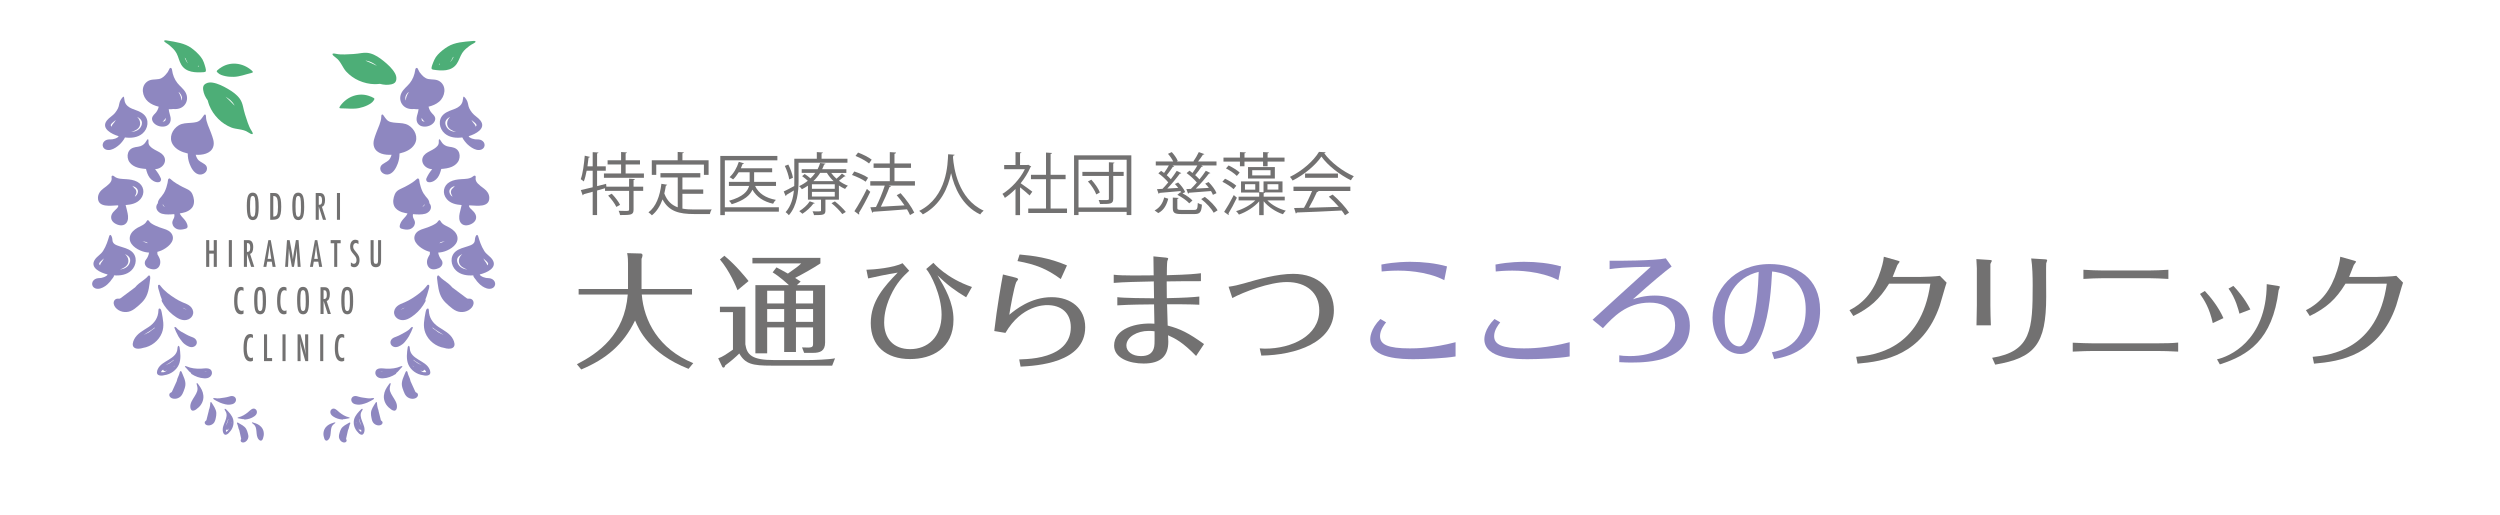 <?xml version="1.0" encoding="UTF-8"?>
<svg id="_レイヤー_1" data-name="レイヤー_1" xmlns="http://www.w3.org/2000/svg" version="1.1" viewBox="0 0 391.146 80.524">
  <!-- Generator: Adobe Illustrator 29.6.1, SVG Export Plug-In . SVG Version: 2.1.1 Build 9)  -->
  <defs>
    <style>
      .st0 {
        fill: none;
      }

      .st1 {
        fill: #727171;
      }

      .st2 {
        fill: #8e87c0;
      }

      .st3 {
        fill: #4dae77;
      }
    </style>
  </defs>
  <rect class="st0" x="-103.31" y="-176.321" width="595.276" height="841.89"/>
  <rect class="st0" x="-103.31" y="-176.321" width="595.276" height="841.89"/>
  <g>
    <g>
      <path class="st1" d="M99.338,28.016c-.011.074-.074.127-.212.149v1.039h1.506v.658h-1.506v2.927c0,.424-.095.626-.403.743-.308.106-.827.117-1.708.117-.032-.191-.127-.477-.223-.668.382.011.732.021.997.021.541,0,.636,0,.636-.212v-2.927h-3.765v-.414l-1.241.361v3.839h-.689v-3.648l-1.421.392c-.011.085-.064.149-.138.17l-.297-.827c.499-.106,1.145-.265,1.856-.435v-2.588h-.944c-.117.636-.265,1.23-.446,1.676-.117-.106-.339-.276-.477-.361.318-.848.509-2.301.626-3.669l.816.191c-.032.064-.095.117-.222.117-.043.446-.106.902-.17,1.358h.817v-2.217l.901.053c-.011.074-.074.127-.212.149v2.015h1.358v.689h-1.358v2.408c.467-.117.944-.233,1.41-.361l.042.445h3.553v-1.241l.912.053ZM97.885,27.136h2.863v.679h-6.257v-.679h2.683v-1.4h-2.111v-.658h2.111v-1.294l.912.064c-.011.074-.064.127-.201.148v1.082h2.248v.658h-2.248v1.4ZM96.432,32.375c-.222-.498-.774-1.241-1.283-1.771l.562-.297c.509.52,1.071,1.241,1.305,1.739l-.583.329Z"/>
      <path class="st1" d="M106.77,30.328v2.312c.562.106,1.177.138,1.845.138.371,0,2.238,0,2.726-.011-.117.18-.244.509-.276.721h-2.482c-2.28,0-3.935-.392-4.921-2.291-.382,1.039-.923,1.909-1.665,2.492-.117-.138-.371-.35-.541-.467,1.166-.859,1.782-2.482,2.026-4.465l.912.148c-.021.074-.085.127-.212.127-.064.424-.148.838-.244,1.241.446,1.188,1.167,1.824,2.1,2.164v-4.666h-2.704v-.679h6.236v.679h-2.8v1.877h3.256v.679h-3.256ZM102.677,25.757v1.601h-.7v-2.28h4.051v-1.305l.965.064c-.011.074-.074.127-.222.149v1.092h4.094v2.28h-.732v-1.601h-7.456Z"/>
      <path class="st1" d="M121.86,32.428v.689h-8.453v.541h-.711v-9.259h8.93v.689h-8.219v7.339h8.453ZM121.414,28.451v.636h-3.277c.541,1.167,1.665,1.899,3.256,2.185-.159.138-.35.414-.435.605-1.506-.339-2.588-1.061-3.235-2.195-.371.848-1.252,1.665-3.235,2.27-.085-.159-.276-.414-.424-.541,2.206-.615,2.917-1.485,3.139-2.323h-3.16v-.636h3.245v-1.495h-1.718c-.265.435-.562.817-.869,1.113-.138-.117-.382-.254-.552-.35.605-.541,1.146-1.453,1.442-2.397l.817.233c-.021.064-.085.095-.212.095-.085.223-.18.456-.286.679h4.9v.626h-2.821v1.495h3.426Z"/>
      <path class="st1" d="M132.59,25.46h-7.646v2.832c0,1.644-.202,3.892-1.517,5.377-.106-.138-.371-.382-.509-.477.859-.965,1.177-2.206,1.294-3.394-.446.276-.859.52-1.177.7.011.074-.032.149-.106.18l-.308-.721c.435-.202,1.018-.509,1.644-.848.011-.286.011-.552.011-.817v-3.458h3.521v-1.039l.955.064c-.011.074-.074.127-.212.149v.827h4.051v.626ZM123.342,25.746c.339.668.647,1.527.721,2.068-.435.201-.509.223-.583.254-.074-.551-.361-1.432-.689-2.11l.552-.212ZM130.045,27.051c.233.318.509.636.827.912.297-.244.658-.583.859-.806l.562.403c-.032.043-.106.064-.201.053-.212.18-.541.456-.827.668.435.329.912.594,1.389.774-.148.117-.339.35-.435.509-.329-.138-.647-.329-.965-.541v2.217h-2.11v1.697c0,.689-.329.721-1.782.721-.032-.191-.149-.424-.233-.594.233.011.445.011.636.011.689,0,.689-.011.689-.159v-1.676h-2.047v-2.195c-.286.201-.605.393-.944.562-.095-.159-.297-.371-.445-.477.519-.244.976-.53,1.368-.848-.255-.244-.594-.52-.891-.721l.403-.339c.297.191.647.456.912.689.286-.276.53-.562.742-.859h-2.121v-.583h2.492c.17-.329.297-.647.393-.965l.838.096c-.021.085-.074.138-.212.138-.085.244-.18.488-.308.732h3.786v.583h-2.376ZM127.478,31.77c-.032.064-.095.096-.212.085-.425.583-1.103,1.198-1.718,1.591-.117-.117-.35-.308-.499-.414.594-.35,1.262-.933,1.644-1.538l.785.276ZM130.606,29.543v-.711h-3.574v.711h3.574ZM130.606,30.752v-.732h-3.574v.732h3.574ZM128.316,27.051c-.276.446-.626.88-1.061,1.294h3.171c-.414-.392-.774-.838-1.05-1.294h-1.061ZM131.784,33.499c-.339-.477-1.061-1.209-1.686-1.708l.53-.286c.615.488,1.347,1.188,1.708,1.654l-.552.339Z"/>
      <path class="st1" d="M133.658,26.828c.742.233,1.686.647,2.164.986l-.382.615c-.467-.35-1.4-.795-2.142-1.05l.361-.551ZM133.679,33.043c.552-.838,1.358-2.259,1.952-3.479.424.361.477.403.53.446-.541,1.145-1.252,2.471-1.771,3.288.032.053.053.106.053.149,0,.053-.021.096-.053.127l-.711-.53ZM134.252,23.869c.742.276,1.665.732,2.132,1.113l-.414.594c-.456-.382-1.368-.88-2.121-1.177l.403-.53ZM143.15,28.345v.689h-4.126l.382.127c-.032.064-.117.106-.244.117-.329.901-.869,2.121-1.347,3.065,1.114-.064,2.418-.127,3.701-.212-.371-.551-.806-1.113-1.219-1.591l.605-.318c.838.923,1.75,2.195,2.142,3.044l-.668.382c-.106-.265-.276-.573-.467-.901-1.951.159-3.998.297-5.281.382-.021.085-.085.138-.159.149l-.297-.848.88-.042c.488-.944,1.039-2.312,1.379-3.351h-2.269v-.689h3.054v-2.089h-2.535v-.679h2.535v-1.782l.975.064c-.011.106-.106.18-.244.201v1.517h2.588v.679h-2.588v2.089h3.203Z"/>
      <path class="st1" d="M149.352,24.208c0,.085-.085.138-.223.159l-.021.307c.117,1.495.753,6.448,4.794,8.283-.202.149-.425.403-.541.594-2.863-1.358-4.051-4.242-4.55-6.438h-.011c-.446,2.153-1.538,4.91-4.412,6.427-.127-.17-.35-.393-.573-.541,4.423-2.217,4.454-7.434,4.528-8.866l1.008.074Z"/>
      <path class="st1" d="M161.344,26.064c-.011.042-.074.085-.127.106-.372.88-.912,1.729-1.527,2.503.509.339,1.549,1.103,1.824,1.315l-.424.594c-.297-.297-.976-.859-1.495-1.273v4.348h-.711v-4.083c-.541.541-1.103,1.018-1.665,1.389-.074-.18-.265-.498-.382-.626,1.336-.827,2.747-2.302,3.51-3.861h-3.235v-.658h1.771v-2.026l.922.053c-.011.074-.074.127-.212.148v1.824h1.145l.127-.042.477.286ZM164.377,32.629h2.566v.7h-6.066v-.7h2.779v-4.592h-2.354v-.689h2.354v-3.479l.944.064c-.011.074-.075.127-.223.149v3.267h2.344v.689h-2.344v4.592Z"/>
      <path class="st1" d="M168.044,24.304h8.962v9.344h-.732v-.498h-7.53v.498h-.7v-9.344ZM168.744,32.46h7.53v-7.466h-7.53v7.466ZM175.807,26.892v.636h-1.633v3.564c0,.827-.414.827-2.068.827-.032-.18-.127-.445-.212-.626.318.011.626.011.869.011.658,0,.732,0,.732-.212v-3.564h-4.147v-.636h4.147v-1.506l.88.053c-.011.064-.064.117-.201.138v1.315h1.633ZM171.522,30.423c-.202-.583-.753-1.432-1.305-2.036l.53-.276c.552.594,1.124,1.421,1.336,1.994l-.562.318Z"/>
      <path class="st1" d="M182.782,31.091c-.244.933-.658,1.782-1.559,2.248l-.573-.414c.827-.424,1.294-1.177,1.496-2.036l.636.201ZM181.881,29.543c.286-.286.594-.636.901-1.008-.371-.467-.986-1.029-1.548-1.421l.435-.382c.149.106.308.212.456.329.265-.35.541-.806.753-1.177h-2.047v-.626h2.726c-.18-.382-.499-.838-.817-1.188l.594-.276c.382.414.785.976.933,1.379-.032.021-.064.032-.149.085h2.683l-.085-.032c.297-.393.658-1.018.848-1.432l.88.318c-.042.064-.117.085-.233.085-.191.307-.488.721-.764,1.061h2.885v.626h-2.407l.275.127c-.032.064-.117.096-.222.085-.244.371-.636.912-.986,1.305.255.223.488.456.668.668.382-.467.732-.944.997-1.347l.721.35c-.032.053-.117.085-.223.074-.53.711-1.347,1.655-2.068,2.365.636-.032,1.336-.074,2.047-.117-.18-.244-.371-.467-.573-.668l.53-.244c.52.509,1.05,1.22,1.241,1.739l-.562.265c-.064-.18-.17-.382-.297-.594-1.294.106-2.599.212-3.447.265-.021.085-.074.127-.138.149l-.276-.721.711-.032c.286-.286.615-.626.933-.997-.382-.467-1.029-1.061-1.602-1.474l.445-.382c.159.106.318.233.477.361.275-.361.562-.806.764-1.177h-3.892l.276.127c-.042.074-.127.096-.222.085-.244.382-.626.912-.955,1.315.233.212.456.424.636.626.35-.456.679-.912.922-1.304l.721.35c-.042.053-.117.085-.233.085-.499.689-1.273,1.623-1.962,2.333.541-.032,1.124-.064,1.718-.106-.159-.212-.35-.424-.53-.604l.509-.244c.456.435.923,1.05,1.103,1.506l-.414.201c.605.318,1.23.753,1.549,1.114l-.499.446c-.371-.424-1.166-.986-1.866-1.326l.477-.403.148.064-.138-.255c-1.23.117-2.471.223-3.277.286-.011.074-.064.117-.138.138l-.255-.721.859-.053ZM184.203,32.534c0,.265.085.308.658.308h1.972c.456,0,.53-.127.573-1.092.159.117.456.223.647.265-.085,1.198-.318,1.474-1.156,1.474h-2.079c-1.061,0-1.326-.191-1.326-.954v-1.623l.912.053c-.011.074-.064.127-.201.149v1.421ZM189.888,33.287c-.339-.647-1.156-1.538-1.951-2.142l.572-.339c.796.583,1.633,1.442,1.994,2.1l-.615.382Z"/>
      <path class="st1" d="M191.667,27.963c.615.286,1.379.742,1.761,1.092l-.425.541c-.371-.361-1.124-.848-1.75-1.156l.414-.477ZM194,26.011v-.732h-2.577v-.626h2.577v-.859l.923.053c-.011.074-.074.127-.212.148v.658h2.906v-.859l.912.053c-.011.085-.064.127-.202.148v.658h2.651v.626h-2.651v.732h-.711v-.732h-2.906v.732h-.711ZM191.529,33.149c.424-.636,1.039-1.708,1.506-2.63l.488.414c-.403.859-.933,1.835-1.315,2.461.032.053.042.095.042.138,0,.042-.011.085-.032.117l-.689-.498ZM192.229,25.884c.615.297,1.368.764,1.729,1.113l-.445.53c-.35-.371-1.092-.87-1.697-1.177l.414-.467ZM201.01,31.357h-2.715c.679.711,1.803,1.326,2.874,1.601-.148.138-.339.393-.445.562-1.124-.371-2.302-1.156-3.012-2.036v2.174h-.7v-2.163c-.764.901-2.036,1.686-3.171,2.079-.106-.17-.297-.414-.446-.541,1.082-.308,2.27-.955,3.001-1.676h-2.609v-.583h3.224v-.657h-2.842v-1.739h2.863v1.665l.658.042v-1.708h2.969v1.729h-2.746c-.021.064-.075.117-.202.138v.53h3.298v.583ZM196.397,29.67v-.848h-1.612v.848h1.612ZM195.262,27.931v-1.792h4.2v1.792h-4.2ZM195.92,26.626v.817h2.863v-.817h-2.863ZM198.306,28.822v.838h1.708v-.838h-1.708Z"/>
      <path class="st1" d="M207.414,23.826c-.031.085-.116.138-.223.159,1.04,1.442,2.959,2.864,4.624,3.585-.17.17-.339.424-.456.636-1.686-.827-3.595-2.28-4.613-3.712-.88,1.315-2.651,2.821-4.507,3.754-.085-.148-.265-.424-.414-.573,1.866-.901,3.701-2.492,4.539-3.913l1.05.064ZM202.376,29.882v-.679h8.898v.679h-5.101l.127.042c-.031.074-.117.106-.254.117-.319.721-.796,1.676-1.252,2.461,1.41-.032,3.054-.085,4.667-.138-.477-.551-1.029-1.124-1.559-1.591l.604-.329c.997.859,2.068,2.026,2.567,2.832l-.636.403c-.138-.223-.308-.477-.519-.742-2.577.138-5.313.255-7.01.308-.021.095-.085.138-.17.149l-.265-.848c.446,0,.965-.011,1.548-.032.435-.764.934-1.803,1.263-2.63h-2.906ZM204.189,27.146h5.144v.668h-5.144v-.668Z"/>
    </g>
    <g>
      <path class="st1" d="M98.122,39.604l2.135.058c.155,0,.272.116.272.272,0,.175-.077.388-.155.563v4.716h7.899v.873h-7.86c.33,4.134,2.639,8.52,8.054,10.732l-.738.893c-6.171-2.445-7.763-6.133-8.365-7.569-1.863,3.823-4.541,6.036-8.423,7.666l-.679-.815c3.377-1.747,7.453-4.619,7.957-10.907h-7.685v-.873h7.724v-4.037c0-.272,0-.99-.136-1.572Z"/>
      <path class="st1" d="M116.616,47.988v5.881c.252,1.669,1.048,2.465,4.483,2.465h5.279c1.009,0,3.299-.078,4.27-.272l-.446,1.145h-9.529c-2.911,0-4.056-.233-5.007-1.902-.582.582-1.3,1.203-2.193,1.863-.039.136-.097.349-.291.349-.078,0-.136-.058-.175-.117l-.64-1.339c.66-.214,1.242-.621,2.31-1.359v-5.861h-2.038v-.854h3.978ZM115.393,45.407c-.233-.582-1.203-2.969-2.756-4.813l.698-.582c1.863,1.533,3.396,3.474,3.784,3.959l-1.727,1.436ZM124.534,55.072h-1.844v-3.843h-2.659v4.056h-1.844v-10.674h5.24c-.194-.175-1.339-1.261-2.542-1.999l.601-.776c.446.233.971.505,1.786.97,1.165-.815,1.689-1.184,2.076-1.591h-7.627v-.873h10.636v.873c-1.281.835-2.601,1.572-3.959,2.271.621.388.679.446.873.563l-.602.563h4.425v8.966c0,1.359-.796,1.63-1.883,1.63h-1.397l-.33-.854c1.727.097,1.727-.019,1.727-.699v-2.426h-2.678v3.843ZM122.69,45.485h-2.659v1.999h2.659v-1.999ZM122.69,48.357h-2.659v1.999h2.659v-1.999ZM124.534,47.484h2.678v-1.999h-2.678v1.999ZM124.534,50.356h2.678v-1.999h-2.678v1.999Z"/>
      <path class="st1" d="M146.036,41.118c.097.097,2.018,2.406,6.036,3.784l-.912,1.611c-1.708-1.029-2.892-1.882-4.483-3.435,1.145,1.921,2.504,4.211,2.504,6.928,0,4.541-3.416,6.172-6.792,6.172-3.746,0-6.152-2.057-6.152-5.628,0-3.435,2.116-5.745,4.211-7.899-1.727.272-3.416.641-4.619.912l-.271-1.358c1.126-.02,4.308-.311,5.647-1.029l1.048,1.184c-.893.834-1.98,1.844-2.95,3.979-.854,1.882-.971,3.319-.971,4.114,0,2.484,1.436,4.173,4.076,4.173,2.678,0,4.91-1.824,4.91-5.395,0-3.066-1.727-6.424-2.406-7.142l1.126-.97Z"/>
      <path class="st1" d="M158.785,43.408c.155.039.505.116.505.291,0,.078-.252.349-.291.427-.369.912-.912,3.979-1.087,5.124.951-.796,3.358-2.756,6.618-2.756,3.086,0,5.259,1.805,5.259,4.697,0,5.609-7.627,6.036-10.111,6.172l-.214-1.126c1.397-.058,3.94-.136,5.919-1.32.544-.33,2.154-1.358,2.154-3.707,0-2.31-1.553-3.474-3.688-3.474-.427,0-3.998,0-6.54,4.347l-1.747-.291c.427-3.746,1.106-7.511,1.359-8.85l1.863.466ZM159.522,39.818c2.193.194,4.6.505,7.414,1.708l-.97,2.135c-2.193-1.611-3.92-2.29-6.773-2.814l.33-1.029Z"/>
      <path class="st1" d="M180.559,47.62c-1.514.02-3.59.02-5.745.155v-1.281c.873.136,4.697.175,5.745.175-.019-1.378-.019-1.514-.039-2.639-2.484.058-4.697.097-6.269.233v-1.281c1.203.175,4.988.116,6.25.097-.02-1.727-.02-2.465-.039-2.969l1.941.194c.233.019.369.058.369.175,0,.058-.117.311-.136.369-.058.214-.077,1.824-.077,2.212,3.61-.097,4.522-.213,5.337-.311v1.242c-1.358-.019-3.901.02-5.356.039,0,1.087.019,1.902.019,2.62,2.775-.058,3.94-.136,5.085-.252v1.281c-1.165-.078-4.153-.078-5.046-.078.019.64.058,2.213.097,3.338,1.96.505,3.28,1.164,5.686,2.892l-1.242,1.863c-2.076-2.135-3.221-2.717-4.386-3.241,0,.213.039.776.039,1.009,0,2.174-1.106,3.416-3.862,3.416-2.193,0-4.619-.815-4.619-2.814,0-2.659,3.474-3.629,6.307-3.416l-.058-3.028ZM179.706,51.773c-1.766,0-3.474.932-3.474,2.29,0,.932.912,1.65,2.271,1.65,1.106,0,1.766-.388,2.018-1.223.117-.427.136-.582.117-2.659-.272-.039-.524-.058-.932-.058Z"/>
      <path class="st1" d="M192.222,44.864c.835-.117,1.611-.291,2.407-.524,2.212-.64,5.181-1.494,7.705-1.494,4.017,0,6.365,2.465,6.365,5.706,0,5.027-5.939,7.006-11.353,7.084l-.252-1.126c.291.019.563.039.815.039,4.211,0,8.501-2.018,8.501-5.977,0-2.775-2.019-4.444-5.066-4.444-2.717,0-6.812,1.572-8.539,2.504l-.582-1.766Z"/>
      <path class="st2" d="M216.868,50.434c-.311.388-.951,1.223-.951,2.154,0,1.32,1.223,1.921,4.678,1.921.873,0,3.552-.019,7.142-.97v2.232c-1.708.291-4.852.427-6.502.427-1.669,0-6.85,0-6.85-3.125,0-.155,0-1.592,1.591-3.163l.893.524ZM216.13,41.39c2.155-.427,4.134-.427,4.542-.427,1.902,0,3.901.213,5.725.718l-.427,2.154c-2.891-1.494-6.579-1.494-7.219-1.494-.252,0-1.281,0-2.581.136l-.039-1.087Z"/>
      <path class="st2" d="M234.721,50.434c-.311.388-.951,1.223-.951,2.154,0,1.32,1.223,1.921,4.678,1.921.873,0,3.552-.019,7.142-.97v2.232c-1.708.291-4.852.427-6.502.427-1.669,0-6.85,0-6.85-3.125,0-.155,0-1.592,1.591-3.163l.893.524ZM233.983,41.39c2.155-.427,4.134-.427,4.542-.427,1.902,0,3.901.213,5.725.718l-.427,2.154c-2.892-1.494-6.579-1.494-7.22-1.494-.252,0-1.281,0-2.581.136l-.039-1.087Z"/>
      <path class="st2" d="M261.541,41.7c-.932.679-3.105,2.465-6.056,5.124.524-.175,1.727-.582,3.416-.582,3.008,0,5.492,1.436,5.492,4.716,0,5.512-6.424,5.764-9.083,5.764-.272,0-1.165,0-1.96-.058v-1.067c.369.058.854.117,1.63.117,3.843,0,7.103-1.611,7.103-4.794,0-1.067-.349-3.571-3.978-3.571-3.571,0-5.687,2.212-7.317,3.998l-1.611-1.32c1.863-1.708,6.366-5.822,9.102-8.287-3.998.039-5.492.233-6.443.369v-1.32c1.029.039,7.142,0,8.792-.369l.913,1.281Z"/>
      <path class="st2" d="M277.239,55.111c1.203-.233,5.279-.97,5.279-6.715,0-5.318-4.211-5.803-5.259-5.919-.117,2.174-.349,6.56-1.591,9.762-.718,1.824-1.631,3.144-3.377,3.144-2.504,0-4.347-2.698-4.347-5.667,0-4.192,3.299-8.403,8.947-8.403,4.114,0,7.879,2.096,7.879,7.22,0,6.366-5.589,7.356-7.181,7.647l-.349-1.067ZM269.845,50.065c0,2.95,1.222,4.134,2.31,4.134.64,0,1.106-1.009,1.203-1.223,1.553-3.454,1.727-8.5,1.805-10.441-3.59.854-5.318,3.882-5.318,7.53Z"/>
      <path class="st1" d="M289.367,48.532c2.465-1.261,3.94-3.202,4.891-6.249.097-.291.408-1.281.485-2.115l2.135.602c.156.039.33.097.33.175,0,.097-.311.427-.349.524-.233.621-.66,1.689-.738,1.863h4.231c.621,0,2.581-.078,3.163-.175l1.048,1.067c-.194.485-.873,3.008-1.067,3.571-2.679,7.821-8.772,8.753-12.867,9.102l-.213-1.067c2.775-.252,10.15-1.106,11.605-11.45h-6.462c-1.514,2.484-2.989,3.784-5.589,5.065l-.602-.912Z"/>
      <path class="st1" d="M309.297,41.991c0-.136-.058-1.126-.078-1.456l2.077.136c.096,0,.349.019.349.136,0,.077-.253.446-.233.543v6.424c0,.466.039,2.601.077,3.125h-2.251c.019-.311.058-2.814.058-3.144v-5.764ZM311.684,55.984c6.152-1.009,6.346-4.483,6.346-11.373,0-1.242-.039-2.989-.233-4.172l2.212.136c.097,0,.292.039.292.136,0,.078-.136.408-.156.485-.039.175,0,4.386,0,5.221,0,7.472-1.805,9.568-7.976,10.635l-.485-1.067Z"/>
      <path class="st1" d="M340.794,55.014c-1.242-.077-2.62-.097-3.085-.097h-10.403c-.213,0-1.805.02-3.008.097v-1.397c.815.058,2.853.097,3.028.097h10.383c.892,0,2.251-.019,3.085-.117v1.417ZM339.261,43.641c-.66-.058-2.62-.117-3.086-.117h-7.103c-.815,0-2.329.058-3.105.117v-1.436c.738.058,2.348.116,3.105.116h7.084c.757,0,2.348-.058,3.105-.116v1.436Z"/>
      <path class="st1" d="M344.964,45.524c.874.932,2.135,2.484,2.912,4.25l-1.67.776c-.524-2.368-1.32-3.59-1.998-4.561l.756-.466ZM356.376,44.728c.233.039.33.078.33.155s-.175.446-.194.524c-.97,7.821-4.774,10.189-9.199,11.606l-.446-.796c1.727-.369,7.724-2.736,7.782-11.761l1.727.272ZM349.429,44.728c.563.582,1.746,1.902,2.659,3.688l-1.708.66c-.155-.582-.582-2.387-1.708-3.92l.757-.427Z"/>
      <path class="st1" d="M360.78,48.532c2.465-1.261,3.94-3.202,4.891-6.249.097-.291.408-1.281.485-2.115l2.135.602c.156.039.33.097.33.175,0,.097-.311.427-.349.524-.233.621-.66,1.689-.738,1.863h4.231c.621,0,2.581-.078,3.164-.175l1.048,1.067c-.194.485-.873,3.008-1.067,3.571-2.679,7.821-8.772,8.753-12.867,9.102l-.213-1.067c2.775-.252,10.15-1.106,11.605-11.45h-6.462c-1.514,2.484-2.989,3.784-5.589,5.065l-.602-.912Z"/>
    </g>
    <g>
      <g>
        <path class="st1" d="M40.473,32.394c0,.74-.07,1.266-.21,1.577s-.376.467-.705.467c-.347,0-.591-.167-.733-.502-.14-.328-.21-.91-.21-1.746,0-.746.069-1.273.208-1.583.14-.311.377-.467.712-.467.299,0,.521.12.666.361.096.161.165.39.208.687.043.275.065.677.065,1.205ZM39.969,32.454c0-.726-.028-1.207-.083-1.444-.056-.239-.169-.358-.34-.358-.171,0-.285.11-.342.328-.056.221-.083.664-.083,1.33,0,.614.029,1.039.088,1.276.06.224.172.337.338.337.162,0,.273-.105.333-.315.06-.208.09-.593.09-1.154Z"/>
        <path class="st1" d="M42.276,30.195h.592c.18,0,.332.024.455.071.114.045.216.126.305.242.134.174.23.4.287.679.057.27.085.656.085,1.159,0,.462-.032.838-.095,1.129-.061.279-.163.491-.305.638-.174.183-.486.274-.936.274h-.389v-4.192ZM42.757,33.893c.293,0,.488-.104.587-.312.102-.208.153-.613.153-1.214,0-.646-.049-1.09-.146-1.333-.097-.243-.275-.364-.534-.364h-.06v3.223Z"/>
        <path class="st1" d="M47.592,32.394c0,.74-.07,1.266-.21,1.577s-.376.467-.705.467c-.347,0-.591-.167-.733-.502-.14-.328-.21-.91-.21-1.746,0-.746.069-1.273.208-1.583.14-.311.377-.467.712-.467.299,0,.521.12.666.361.096.161.165.39.208.687.043.275.065.677.065,1.205ZM47.088,32.454c0-.726-.028-1.207-.083-1.444-.056-.239-.169-.358-.34-.358-.171,0-.285.11-.342.328-.056.221-.083.664-.083,1.33,0,.614.029,1.039.088,1.276.06.224.172.337.338.337.162,0,.273-.105.333-.315.06-.208.09-.593.09-1.154Z"/>
        <path class="st1" d="M49.395,30.195h.633c.262,0,.457.073.585.22.162.19.243.481.243.871,0,.3-.043.542-.128.724s-.208.295-.366.338l.656,2.039h-.488l-.654-2.053v2.053h-.481v-4.192ZM49.876,32.052c.186,0,.318-.051.395-.152s.115-.272.115-.513c0-.13-.008-.242-.024-.334-.016-.092-.042-.167-.076-.225s-.079-.1-.134-.127c-.055-.027-.12-.041-.195-.041h-.081v1.393Z"/>
        <path class="st1" d="M52.716,30.195h.481v4.192h-.481v-4.192Z"/>
        <path class="st1" d="M32.257,37.566h.481v1.64h.705v-1.64h.481v4.192h-.481v-2.074h-.705v2.074h-.481v-4.192Z"/>
        <path class="st1" d="M35.801,37.566h.481v4.192h-.481v-4.192Z"/>
        <path class="st1" d="M38.158,37.566h.633c.262,0,.457.073.585.22.162.19.243.481.243.871,0,.3-.043.542-.128.724s-.208.295-.366.338l.656,2.039h-.488l-.654-2.053v2.053h-.481v-4.192ZM38.639,39.423c.186,0,.318-.051.395-.152s.115-.272.115-.513c0-.13-.008-.242-.024-.334-.016-.092-.042-.167-.076-.225s-.079-.1-.134-.127c-.055-.027-.12-.041-.195-.041h-.081v1.393Z"/>
        <path class="st1" d="M41.988,37.566h.374l.765,4.192h-.476l-.134-.817h-.708l-.136.817h-.462l.777-4.192ZM42.448,40.503l-.106-.668c-.071-.454-.129-.939-.174-1.455-.022.252-.049.506-.083.764-.034.258-.074.532-.12.821l-.088.538h.571Z"/>
        <path class="st1" d="M44.904,37.566h.412l.315,1.71c.038.214.073.428.105.642.031.214.06.439.087.675.003-.031.005-.055.007-.072s.003-.029.005-.037l.067-.481.06-.456.053-.301.28-1.68h.416l.328,4.192h-.46l-.081-1.423c-.003-.073-.006-.135-.008-.187-.002-.052-.003-.096-.003-.13l-.021-.562-.012-.516c0-.004-0-.011-.001-.023-.001-.012-.002-.028-.004-.047l-.011.084c-.012.1-.024.186-.034.261-.01.074-.019.137-.027.187l-.06.383-.023.144-.301,1.83h-.324l-.282-1.58c-.038-.208-.073-.42-.103-.634-.03-.214-.057-.439-.082-.675l-.139,2.889h-.453l.294-4.192Z"/>
        <path class="st1" d="M49.271,37.566h.374l.765,4.192h-.476l-.134-.817h-.708l-.136.817h-.462l.777-4.192ZM49.731,40.503l-.106-.668c-.071-.454-.129-.939-.174-1.455-.022.252-.049.506-.083.764-.034.258-.074.532-.12.821l-.088.538h.571Z"/>
        <path class="st1" d="M51.735,37.566h1.565v.494h-.539v3.698h-.472v-3.698h-.555v-.494Z"/>
        <path class="st1" d="M56.083,37.653v.551c-.146-.123-.278-.185-.396-.185-.126,0-.229.053-.31.157-.08.1-.12.233-.12.399,0,.147.028.273.085.377.03.056.077.129.145.217.067.089.154.195.26.32.196.233.329.435.4.606.071.165.106.366.106.605,0,.324-.078.591-.233.801-.156.205-.355.307-.599.307-.205,0-.38-.066-.525-.198v-.559c.171.146.327.22.467.22.131,0,.234-.051.308-.153.074-.102.111-.241.111-.417,0-.152-.028-.289-.085-.41-.029-.058-.07-.124-.123-.2-.052-.075-.118-.159-.197-.251-.122-.141-.222-.266-.303-.375-.08-.108-.14-.203-.178-.285-.074-.159-.111-.36-.111-.603,0-.328.072-.587.217-.779.146-.194.343-.29.59-.29.171,0,.335.048.49.144Z"/>
        <path class="st1" d="M57.984,37.566h.472v2.962c0,.302.023.503.069.603.048.1.142.149.282.149s.233-.043.278-.13c.046-.089.069-.269.069-.54v-3.043h.472v3.043c0,.456-.059.765-.178.926-.142.183-.358.274-.65.274-.321,0-.547-.118-.677-.353-.091-.161-.137-.471-.137-.928v-2.962Z"/>
        <path class="st1" d="M38.104,45.005v.508c-.123-.071-.226-.106-.31-.106-.114,0-.212.033-.294.099-.082.066-.149.168-.202.305s-.092.312-.118.523c-.025.211-.038.46-.038.748,0,1.035.226,1.553.677,1.553.079,0,.174-.029.285-.087v.519c-.116.076-.245.114-.389.114-.723,0-1.084-.693-1.084-2.08,0-.749.088-1.307.265-1.672.176-.366.446-.548.81-.548.134,0,.267.042.398.125Z"/>
        <path class="st1" d="M41.622,47.136c0,.74-.07,1.266-.21,1.577s-.376.467-.705.467c-.347,0-.591-.167-.733-.502-.14-.328-.21-.91-.21-1.746,0-.746.069-1.273.208-1.583.14-.311.377-.467.712-.467.299,0,.521.12.666.361.096.161.165.39.208.687.043.275.065.677.065,1.205ZM41.118,47.196c0-.726-.028-1.207-.083-1.444-.056-.239-.169-.358-.34-.358-.171,0-.285.11-.342.328-.056.221-.083.664-.083,1.33,0,.614.029,1.039.088,1.276.06.224.172.337.338.337.162,0,.273-.105.333-.315.06-.208.09-.593.09-1.154Z"/>
        <path class="st1" d="M44.825,45.005v.508c-.123-.071-.226-.106-.31-.106-.114,0-.212.033-.294.099-.082.066-.149.168-.202.305s-.092.312-.118.523c-.025.211-.038.46-.038.748,0,1.035.226,1.553.677,1.553.079,0,.174-.029.285-.087v.519c-.116.076-.245.114-.389.114-.723,0-1.084-.693-1.084-2.08,0-.749.088-1.307.265-1.672.176-.366.446-.548.81-.548.134,0,.267.042.398.125Z"/>
        <path class="st1" d="M48.343,47.136c0,.74-.07,1.266-.21,1.577s-.376.467-.705.467c-.347,0-.591-.167-.733-.502-.14-.328-.21-.91-.21-1.746,0-.746.069-1.273.208-1.583.14-.311.377-.467.712-.467.299,0,.521.12.666.361.096.161.165.39.208.687.043.275.065.677.065,1.205ZM47.839,47.196c0-.726-.028-1.207-.083-1.444-.056-.239-.169-.358-.34-.358-.171,0-.285.11-.342.328-.056.221-.083.664-.083,1.33,0,.614.029,1.039.088,1.276.06.224.172.337.338.337.162,0,.273-.105.333-.315.06-.208.09-.593.09-1.154Z"/>
        <path class="st1" d="M50.145,44.937h.633c.262,0,.457.073.585.22.162.19.243.481.243.871,0,.3-.043.542-.128.724s-.208.295-.366.338l.656,2.039h-.488l-.654-2.053v2.053h-.481v-4.192ZM50.626,46.794c.186,0,.318-.051.395-.152s.115-.272.115-.513c0-.13-.008-.242-.024-.334-.016-.092-.042-.167-.076-.225s-.079-.1-.134-.127c-.055-.027-.12-.041-.195-.041h-.081v1.393Z"/>
        <path class="st1" d="M55.254,47.136c0,.74-.07,1.266-.21,1.577s-.376.467-.705.467c-.347,0-.591-.167-.733-.502-.14-.328-.21-.91-.21-1.746,0-.746.069-1.273.208-1.583.14-.311.377-.467.712-.467.299,0,.521.12.666.361.096.161.165.39.208.687.043.275.065.677.065,1.205ZM54.75,47.196c0-.726-.028-1.207-.083-1.444-.056-.239-.169-.358-.34-.358-.171,0-.285.11-.342.328-.056.221-.083.664-.083,1.33,0,.614.029,1.039.088,1.276.06.224.172.337.338.337.162,0,.273-.105.333-.315.06-.208.09-.593.09-1.154Z"/>
        <path class="st1" d="M39.575,52.376v.508c-.123-.071-.226-.106-.31-.106-.114,0-.212.033-.294.099-.082.066-.149.168-.202.305s-.092.312-.118.523c-.025.211-.038.46-.038.748,0,1.035.226,1.553.677,1.553.079,0,.174-.029.285-.087v.519c-.116.076-.245.114-.389.114-.723,0-1.084-.693-1.084-2.08,0-.749.088-1.307.265-1.672.176-.366.446-.548.81-.548.134,0,.267.042.398.125Z"/>
        <path class="st1" d="M41.305,52.308h.481v3.714h.786v.478h-1.267v-4.192Z"/>
        <path class="st1" d="M44.199,52.308h.481v4.192h-.481v-4.192Z"/>
        <path class="st1" d="M46.556,52.308h.449l.479,1.672c.139.472.261.976.368,1.512-.039-.324-.067-.617-.086-.88-.018-.262-.028-.509-.028-.741v-1.564h.483v4.192h-.451l-.539-1.887c-.049-.176-.096-.356-.14-.54-.044-.185-.084-.378-.121-.581-.003-.025-.008-.056-.015-.092s-.015-.078-.024-.125c.004.047.008.087.011.121.003.033.005.062.007.085l.026.426.025.519c.002.029.003.064.004.106s.001.089.001.141l.026,1.827h-.474v-4.192Z"/>
        <path class="st1" d="M50.097,52.308h.481v4.192h-.481v-4.192Z"/>
        <path class="st1" d="M53.856,52.376v.508c-.123-.071-.226-.106-.31-.106-.114,0-.212.033-.294.099-.082.066-.149.168-.202.305s-.092.312-.118.523c-.025.211-.038.46-.038.748,0,1.035.226,1.553.677,1.553.079,0,.174-.029.285-.087v.519c-.116.076-.245.114-.389.114-.723,0-1.084-.693-1.084-2.08,0-.749.088-1.307.265-1.672.176-.366.446-.548.81-.548.134,0,.267.042.398.125Z"/>
      </g>
      <g>
        <path class="st3" d="M32.157,10.621c-.07-.284-.175-.595-.27-.867-.11-.314-.277-.604-.484-.864-.415-.523-.924-.989-1.463-1.38-1.037-.752-2.438-.945-3.7-1.155-.022-.004-.044-.011-.065-.011-.05-.008-.1-.019-.151-.026-.429-.06-.461.154-.041.4.42.246.781.573,1.122.92.203.213.382.448.52.707.304.57.401,1.223.736,1.78.744,1.238,2.26,1.259,3.535,1.167.357-.026.381-.176.259-.672ZM31.066,10.258c.016.046.035.09.051.136-.059.002-.118.003-.177.003.049-.039.091-.087.126-.138ZM28.897,9.021c.044.038.09.074.134.113.086.259.208.533.371.772-.237-.234-.382-.539-.505-.884Z"/>
        <path class="st3" d="M35.617,13.885c-.707-.41-1.542-.83-2.358-.958-.357-.056-.725-.035-1.045.144-.407.228-.494.544-.429.988.088.605.354,1.161.714,1.65.069.261.141.521.24.769.318.801.806,1.512,1.411,2.123.578.583,1.294,1.057,2.059,1.356.741.289,1.833.229,2.527.694.7.47,1.07.49.613-.203-.484-.733-.728-1.716-1.013-2.553-.287-.842-.289-1.718-.832-2.464-.485-.666-1.182-1.138-1.885-1.546ZM36.611,16.344c.034.059.061.122.09.184-.457-.479-.927-.945-1.408-1.398.523.314,1.023.701,1.319,1.215Z"/>
        <path class="st3" d="M39.36,11.008c-1.411-1.222-3.411-1.435-4.915-.354-.051.001-.192.142-.233.173-.399.3-.361.332-.137.559.306.308.77.433,1.182.525.436.097.886.122,1.332.112.895-.021,1.828-.389,2.695-.593.338-.079.367-.17.076-.421Z"/>
        <g>
          <path class="st2" d="M66.555,52.09c.482,1.23,1.661,2.14,2.961,2.346.001 0.0.003.001.004.002.387.128.996.21,1.351-.047.418-.302.21-.916.023-1.292-.463-.929-1.446-1.397-2.271-1.941-.902-.594-1.504-1.464-1.525-2.569-.005-.288-.102-.396-.285-.276-.102.016-.204.393-.228.531-.197,1.137-.461,2.153-.031,3.246ZM69.398,52.406c-.285-.135-.566-.273-.842-.422-.269-.217-.546-.424-.833-.617-.023-.051-.047-.103-.07-.154.53.47,1.174.782,1.745,1.193Z"/>
          <path class="st2" d="M61.665,49.061c.064.412.365.738.739.904.886.392,1.791-.196,2.466-.738.692-.555,1.263-1.26,1.678-2.044.064-.122.058-.237.015-.336.372-.921.28-.894.484-1.483.066-.189.21-.714.041-.789-.195-.086-.245.055-.364.212-.583.77-1.441,1.385-2.256,1.901-.369.234-.757.442-1.159.615-.409.176-.836.309-1.178.606-.327.284-.534.716-.466,1.152ZM62.658,48.487c.174-.139.419-.255.645-.348-.041.034-.086.062-.128.096-.171.087-.343.172-.518.252Z"/>
          <g>
            <path class="st2" d="M64.622,33.504c.607.05,1.311.109,1.905-.06.524-.149,1.007-.635.883-1.22-.035-.164-.118-.296-.218-.418-.015-.363-.208-.663-.468-.938-.114-.121-.206-.251-.29-.385-.466-.517-.814-1.818-.85-2.392-.111-.173-.194-.258-.386-.073-.505.486-1.232.887-1.851,1.215-.606.321-1.278.465-1.57,1.153-.242.569-.371,1.266-.101,1.847.217.467.658.752,1.123.931.05.019.104.032.155.049,0,0,.585.193,1.668.292M66.439,32.05c-.058.118-.157.221-.266.289-.028.017-.06.024-.089.038.132-.097.226-.237.293-.391.021.02.04.044.062.064Z"/>
            <path class="st2" d="M64.675,33.308c-.114.294-.117.59.017.857.083.164.182.326.216.509.037.202.008.396-.077.582-.143.31-.456.545-.784.627-.419.105-.849.007-1.253-.111-.142-.041-.272-.187-.261-.343.036-.522.34-.92.683-1.29.155-.167.3-.317.414-.501.064-.104.095-.159.126-.266.007-.025.013-.051.019-.077.003-.012.007-.059.004-.022.003-.033.003-.066.002-.098-.002-.067.018.074-.005-.045l.699-.095c.012.29-.023.588-.108.865-.047.153-.109.304-.182.446-.029.057-.062.111-.093.166-.01.017-.02.035-.029.053l.007-.011c.01.003-.056-.136-.008-.085.201.215.211.572-.009.775-.21.193-.597.238-.79-.008l.559-.431c.057.08.115.16.172.241.112.156.027.396-.128.487-.179.105-.375.029-.487-.128-.057-.08-.115-.16-.172-.241-.102-.142-.039-.362.092-.459.128-.096.357-.114.467.028.026.03.019.027-.02-.008-.122-.023-.152-.033-.09-.03-.031-.002-.06.006-.086.024.033-.02.029-.015-.012.014-.016.017-.028.036-.034.058-.02.044-.023.09-.007.14.017.034.016.032-.005-.005-.012-.019-.025-.037-.038-.055-.153-.232-.129-.481.002-.718.201-.361.303-.705.285-1.118-.017-.395.623-.493.699-.095.112.58-.179,1.075-.552,1.495-.075.084-.153.165-.229.249-.04.044-.08.088-.118.133-.017.02-.034.04-.051.061-.007.008-.053.068-.029.036-.065.087-.123.18-.172.277-.01.022-.011.023-.002.001l-.013.035c-.008.024-.016.047-.023.071-.009.03-.016.061-.022.091-.012.065.005-.081-.003.038l-.261-.343c.285.083.603.184.892.106.098-.027.166-.066.235-.135.001-.001.07-.083.037-.038.017-.024.032-.05.046-.076.011-.022.011-.021-0.0.005l.011-.033c.003-.014.012-.105.011-.042 0-.009-.006-.091-.001-.061.005.032-.019-.058-.022-.067.012.034-.029-.062-.029-.062-.015-.03-.031-.06-.047-.09-.076-.144-.146-.293-.185-.452-.083-.337-.068-.701.058-1.025.069-.179.239-.303.438-.249.171.047.318.258.249.438h0Z"/>
          </g>
          <g>
            <path class="st2" d="M66.28,35.785c-.508.15-1.061.391-1.317.891-.581,1.131.806,2.149,1.703,2.531.904.384,1.989.432,2.921.12.957-.32,2.238-1.153,1.963-2.337-.14-.604-.663-1.055-1.178-1.352-.452-.261-1.151-.487-1.402-.976-.175-.343-.318-.228-.485.018-.218.385-1.41.871-2.206,1.106ZM69.621,37.7c-.269.172-.576.29-.874.358.06-.051.121-.1.173-.159.18-.035.358-.081.533-.141.053-.018.111-.038.168-.057Z"/>
            <path class="st2" d="M68.581,38.772c-.098.45-.027.979.181,1.398.029.059.061.117.095.174.017.028.035.056.052.084.047.075.031.046.019.029.114.163.234.306.284.504.072.285-.036.578-.243.778-.183.177-.438.278-.681.34-.294.075-.61.107-.891-.026-.533-.253-.686-.909-.541-1.44.083-.302.256-.571.405-.843.067-.123.098-.204.147-.352.021-.063.017-.059.012-.033.01-.048.011-.098.013-.146 0-.009-.008-.084 0-.026-.002-.014-.038-.133-.014-.074l.809-.073c-.192.62-.105,1.249.24,1.811.121.197.024.498-.182.596-.227.108-.467.029-.596-.182-.455-.74-.558-1.666-.302-2.493.052-.169.21-.286.382-.301.159-.014.361.069.426.228.235.574.04,1.108-.25,1.621-.123.219-.206.34-.263.58-.013.054-.001.003 0-.007-.003.025-.005.05-.006.075-.001.025 0.0.05 0.0.076-0-.012-.016-.067-.001-.023.014.04.018.088.03.129-.006-.021-.04-.075-0-.007.012.02.026.043.035.065-.025-.062-.028-.03-.003-.006.017.017.032.034.049.051-.004-.004-.058-.046-.017-.019.054.035-.065-.03-.006-.001.033.017.002.007-.01.004.03.007.072.006.101.005-.011 0-.044.004.009-.002.042-.005.084-.014.126-.022.083-.017.165-.037.244-.066-.097.035.019-.012.041-.023.02-.01.041-.027.062-.035.042-.014-.056.058.004-.003.009-.009.025-.028.036-.034.049-.026-.043.059-.013.013.026-.04-.013.031-.013.034.021-.075 0.0.01-.001.021.002-.021.014-.041 0-.015-.016.029.032.048-.007.015-.046-.038-.041-.064-.077-.114-.161-.22-.295-.448-.392-.704-.225-.594-.27-1.209-.135-1.83.051-.232.342-.353.554-.286.244.078.337.32.286.554h0Z"/>
          </g>
          <path class="st2" d="M74.413,27.905c.087-.344-.065-.595-.422-.295-.484.405-1.242.384-1.838.421-.602.038-1.198.122-1.738.408-1.056.558-1.283,1.814-.506,2.719.58.676,1.445.861,2.319.923-.115.434-.226.869-.316,1.306-.106.516-.133,1.155.257,1.567.477.504,1.281.306,1.793-.04.279-.188.486-.453.528-.794.044-.35-.104-.663-.317-.932-.179-.225-.411-.392-.602-.605-.07-.078-.148-.195-.174-.269-.002-.007-.034-.104-.02-.063.009.026.002-.015 0-.03.001-.008.002-.017.004-.025.004-.006.008-.012.024-.038.006-.01.006-.02.011-.03.053.002.109.003.161.005.993.041,2.982.373,2.98-1.171-.001-.598-.353-1.098-.813-1.439-.796-.591-1.373-1.013-1.331-1.618ZM72.73,33.968c0-.017.001-.034.001-.05.001.004.002.007.003.011.001.012.001.023.001.035-.002.001-.003.003-.005.004ZM73.618,34.019c-0.0.001-.004.01-.006.017.001-.01.003-.02.003-.03-0.0.003.004.01.003.013ZM73.61,34.06c-0.0 0-0.0 0-.001.001 0-.001 0-.001 0-.002.001-.001-.001.003 0.0.001ZM71.188,29.072c-.115.103-.214.219-.297.348-.169.105-.296.266-.334.516-.034.221.028.423.141.599.025.087.053.174.095.255-.177-.129-.325-.293-.42-.516-.27-.638.26-1.015.816-1.202Z"/>
          <path class="st2" d="M68.378,43.528c.138,1.07.212,2.253.81,3.18.278.431.644.782,1.031,1.114.374.321.753.648,1.211.841.815.344,1.833.128,2.401-.567.24-.294.379-.754.152-1.097-.146-.221-.399-.3-.653-.272-.131.015-.167.022-.283-.052-.103-.066-.199-.144-.298-.216-.673-.491-1.337-.995-2.001-1.498-.183-.228-.395-.433-.632-.622-.404-.322-1.076-.741-1.401-1.149-.198-.25-.379.019-.338.338ZM73.259,47.515c.018-.003.036-.008.052-.014-.003.007-.01.014-.014.021-.013-.001-.025-.006-.038-.007Z"/>
          <path class="st2" d="M63.881,57.003c.378.911,1.312,1.579,2.297,1.7.297.084.651.112.922-.03.34-.179.232-.619.106-.901-.325-.73-1.073-1.091-1.715-1.489-.706-.438-1.338-.906-1.372-1.77-.01-.251-.113-.518-.218-.363-.054.033-.097.087-.109.167-.133.864-.251,1.867.089,2.686ZM66.261,58.231c-.059-.018-.117-.038-.173-.064-.123-.056-.232-.13-.334-.212.092.031.18.074.275.096.149.035.318-.08.328-.218.183.107.317.238.321.403-.14.01-.279.01-.417-.005ZM65.992,57.149c-.22-.101-.438-.204-.651-.314-.196-.151-.395-.298-.603-.433-.02-.041-.039-.083-.059-.124.399.346.879.575,1.313.87ZM64.543,57.205c.035.034.072.066.108.099.028.051.058.1.087.15-.033-.036-.068-.069-.099-.106-.037-.045-.064-.095-.096-.143Z"/>
          <path class="st2" d="M61.527,54.23c.519.244,1.085-.104,1.492-.412.421-.319,1.073-1.34,1.053-1.393.196-.345.357-.714.492-1.067.102-.265-.138-.262-.302-.06-.386.475-.977.721-1.51,1.023-.231.131-.472.244-.72.337-.253.095-.519.178-.714.375-.378.384-.285.964.208,1.195Z"/>
          <path class="st2" d="M61.034,63.922c.17.162.401.315.638.331.284.019.393-.249.426-.485.092-.66-.338-1.221-.659-1.751-.352-.58-.587-.984-.391-1.655.046-.158.137-.437.008-.421-.066-.018-.211.205-.263.278-.388.541-.657.985-.728,1.656-.085.794.32,1.595.969,2.048Z"/>
          <path class="st2" d="M59.031,58.962c.25.203.582.243.893.229.716-.033,1.397-.283,1.993-.673.054-.035.08-.097.083-.162.32-.213.578-.627.853-.875.202-.182.074-.267-.174-.156-.683.304-1.467.383-2.215.358-.561-.018-1.555-.279-1.729.513-.063.287.074.584.297.766ZM59.89,58.103c-.024.004-.049.006-.073.01-.004.001-.007.003-.011.004-.104-.003-.207-.008-.311-.015.126-.022.26-.018.396 0Z"/>
          <path class="st2" d="M62.881,60.294c.039.318.155.623.269.921.103.267.219.542.415.755.359.39.996.557,1.484.313.215-.108.409-.35.337-.601-.039-.135-.137-.219-.262-.275-.069-.031-.098-.038-.134-.107-.035-.066-.065-.136-.097-.204-.224-.478-.439-.96-.655-1.442-.025-.139-.061-.277-.113-.417-.123-.327-.297-.631-.359-.978-.042-.236-.222-.274-.308-.055-.259.66-.666,1.37-.578,2.091ZM64.868,61.827c-.016-.012-.031-.025-.047-.037.015.008.027.02.043.027.004.002.009.003.013.005-.003.002-.006.004-.009.006Z"/>
          <path class="st2" d="M55.401,65.624c-.181.699.07,1.501.593,2.007.137.18.331.353.552.389.278.046.409-.26.459-.48.132-.57-.146-1.111-.345-1.627-.219-.567-.382-1.12-.021-1.639.105-.151.162-.353.032-.308-.046-.005-.095.008-.138.049-.459.446-.97.98-1.133,1.609ZM56.251,67.392c-.026-.037-.052-.074-.073-.114-.047-.087-.078-.178-.102-.271.04.059.072.122.119.178.072.086.221.094.288.017.06.143.08.279.01.377-.086-.056-.168-.117-.241-.187ZM56.571,66.641c-.084-.156-.166-.312-.242-.471-.048-.175-.099-.348-.162-.519.007-.033.014-.066.02-.098.081.378.26.724.384,1.088ZM55.7,66.034c.005.035.013.07.019.105-.006.042-.01.084-.015.126-.003-.035-.01-.07-.011-.106-.002-.042.005-.084.007-.126Z"/>
          <path class="st2" d="M55.036,62.851c.219.415.761.468,1.179.467.433-.001,1.363-.346,1.376-.391.298-.129.586-.291.848-.455.197-.123.039-.239-.168-.188-.487.12-.995-.011-1.492-.076-.216-.028-.429-.073-.637-.135-.212-.062-.427-.14-.652-.107-.437.065-.662.49-.454.884Z"/>
          <path class="st2" d="M58.038,64.607c-.015.259.032.513.08.766.044.23.095.46.215.664.224.384.717.603,1.152.492.199-.051.404-.233.37-.456-.022-.143-.12-.182-.216-.27-.07-.064-.081-.201-.105-.292-.108-.404-.208-.809-.308-1.215-0-.149-.092-.292-.124-.445-.054-.254-.121-.494-.119-.757.001-.209-.112-.256-.205-.105-.303.493-.705,1.025-.739,1.616ZM59.415,66.132c-.007-.007-.013-.015-.02-.022.009.006.018.013.028.02-.003.001-.005.002-.008.002Z"/>
          <path class="st2" d="M50.686,68.411c.028.17.095.361.227.475.158.136.34.028.463-.096.345-.345.342-.863.387-1.314.05-.494.091-.834.501-1.14.097-.072.273-.195.191-.242-.031-.04-.214.027-.276.046-.465.145-.818.286-1.156.646-.4.426-.516,1.073-.337,1.624Z"/>
          <path class="st2" d="M51.703,64.63c.056.229.233.399.421.527.432.297.941.451,1.461.486.047.003.09-.022.12-.058.281.017.614-.111.884-.135.198-.017.161-.123-.033-.168-.533-.124-1.026-.423-1.453-.768-.32-.258-.785-.849-1.237-.463-.163.14-.214.374-.164.578ZM52.584,64.507c-.016-.008-.031-.018-.047-.026-.003-.001-.006-.001-.008-.003-.059-.048-.118-.096-.175-.146.083.043.16.104.231.175Z"/>
          <path class="st2" d="M53.366,67.106c-.118.203-.184.433-.249.657-.058.201-.111.413-.091.624.038.386.336.764.729.837.173.032.393-.024.462-.203.037-.096.016-.189-.032-.276-.027-.049-.04-.066-.031-.122.009-.054.022-.108.034-.162.08-.378.167-.755.254-1.132.047-.092.087-.189.118-.294.072-.245.105-.5.222-.73.079-.156-.009-.258-.155-.168-.442.272-.993.507-1.26.967ZM53.85,68.879c-.004-.014-.007-.028-.011-.042.005.011.007.024.013.035.002.003.004.006.005.009-.003-0-.005-.001-.008-.001Z"/>
          <path class="st2" d="M60.271,25.437c-.297.188-.616.324-.732.675-.258.783.656,1.384,1.345,1.148.708-.242,1.102-1.014,1.35-1.669.189-.499.277-1.04.271-1.576.932-.218,1.854-.611,2.353-1.426.654-1.067.065-2.374-.931-2.978-.596-.362-1.241-.337-1.912-.394-.618-.053-1.206-.083-1.587-.58-.088-.115-.236-.276-.345-.46-.196-.366-.43-.365-.431.087-.001.827-.525,1.77-.796,2.551-.244.702-.591,1.445-.32,2.195.381,1.053,1.715,1.276,2.727,1.206-.247.898-.673,1.018-.993,1.221ZM62.584,20.62c.011.002.021.004.032.006-.005 0-.009 0-.014 0-.006-.002-.012-.005-.018-.007ZM60.377,26.353c-0.0 0.0 0.0 0.0 0.0 0-.002-.002-.001-.002-0-0ZM60.378,26.355c.001.001.002.003.003.004-0-0-0-0-0-.001-.001-.001-.001-.002-.002-.004ZM60.398,26.388c-.004-.007-.008-.013-.012-.02l0-0c.004.006.006.01.012.02ZM60.371,26.344c0.0 0.0.001 0.0.001 0.0.002.003.003.005.005.008-0.0 0.0 0.0.001-0.0.001-.002-.003-.004-.006-.006-.009Z"/>
          <path class="st2" d="M73.166,22.608c.398.354.866.695,1.386.823.269.066.555.059.81-.051.332-.143.52-.491.445-.848-.072-.343-.375-.597-.705-.679-.16-.04-.328-.045-.492-.047-.069-.001-.137-.002-.206-.006-.026-.002-.052-.004-.078-.006-.011-.001-.009-0-.016-.001-.003-.001 0-.001-.006-.002-.135-.028-.267-.052-.398-.095-.041-.013-.082-.028-.122-.044-.014-.007-.058-.026-.064-.028-.024-.011-.047-.022-.07-.034-.086-.043-.166-.096-.246-.148-.024-.046-.051-.09-.073-.137-0-0-0-0-0-.001,1.063-.31,2.806-1.194,1.835-2.451-.37-.479-.938-.743-1.307-1.226-.374-.49-.542-.802-.638-1.41-.068-.428-.34-.786-.457-.924-.369-.432-.253.031-.393.58-.153.598-.689.944-1.122,1.121-.644.264-1.326.431-1.856.91-.912.825-.685,2.239.204,2.99.759.641,1.777.733,2.74.61.124.32.6.897.832,1.103ZM74.535,19.67c-.025.057-.071.108-.123.155-.006-.036-.006-.071-.018-.108-.077-.231-.25-.391-.396-.578-.093-.119-.173-.246-.243-.376.171.137.347.268.51.414.126.113.355.298.27.492ZM75,22.581c-0.0 0-0.0 0-.001 0.0.019-.017.014-.01.001-0ZM75.015,22.577c-.001 0-.002.001-.004.001.06-.029.028-.007.004-.001ZM69.772,19.689c-.301-.711.114-1.124.661-1.411-.269.27-.466.601-.476,1.003-.016.611.411.974.93,1.195.155.066.312.125.47.18-.666-.057-1.306-.31-1.584-.968Z"/>
          <path class="st2" d="M74.811,36.97c-.163-.544-.498.041-.51.563-.016.67-.65.835-1.092.988-.658.228-1.347.358-1.902.808-.955.774-.805,2.199.042,2.996.723.681,1.735.828,2.703.757-.001.114.038.23.115.315.082.09.183.281.276.361.113.205.228.295.381.471.349.402.827.741,1.34.896.265.081.551.089.812-.007.339-.125.546-.463.49-.823-.054-.346-.342-.616-.668-.716-.158-.048-.326-.062-.489-.073-.068-.005-.137-.009-.205-.017-.026-.003-.052-.007-.077-.011-.011-.002-.009-.001-.016-.002-.003-.001 0-.001-.006-.002-.133-.035-.264-.067-.393-.116-.04-.016-.08-.033-.12-.05-.014-.007-.057-.029-.062-.032-.023-.012-.046-.025-.068-.038-.083-.048-.16-.105-.238-.161-.022-.047-.046-.093-.066-.14-0-0-0-0-0-.001,1.078-.253,2.866-1.041,1.965-2.348-.344-.498-.91-.784-1.239-1.295-.537-.833-.792-1.731-.97-2.324ZM76.348,41.369c-.028.056-.077.104-.132.148-.004-.036-.002-.072-.012-.108-.065-.234-.228-.404-.364-.598-.087-.124-.159-.255-.223-.389.163.146.332.286.487.441.119.119.338.317.243.506ZM76.656,44.3c-0.0 0-0.0 0-.001 0.0.02-.016.015-.009.001-0ZM76.67,44.297c-.001 0-.002.001-.004.001.062-.026.029-.005.004-.001ZM71.59,41.13c-.262-.726.175-1.117.736-1.373-.283.255-.497.575-.529.976-.049.61.358.994.864,1.243.151.074.305.142.459.206-.662-.093-1.287-.38-1.53-1.052Z"/>
          <path class="st2" d="M66.718,27.904c-.063.145-.043.316.052.442.102.135.243.172.403.172.525-0,1.024-.338,1.321-.753.285-.398.423-.862.545-1.329.563-.045,1.15-.115,1.671-.346.477-.212.914-.569,1.098-1.071.171-.465.156-1.015-.133-1.431-.325-.467-.855-.559-1.375-.627-1.119-.146-1.312-1.017-1.493-1.147-.167-.12-.163.176-.155.414.016.492-.317.764-.671,1.01-.41.285-.971.491-1.362.792-.399.307-.645.779-.527,1.288.131.563.609.951,1.15,1.096.123.033.25.051.378.065-.367.43-.677.908-.902,1.427Z"/>
          <path class="st2" d="M65.452,10.921c-.069-.152-.141-.315-.243-.301-.177.025-.222.156-.249.352-.102.735-.373,1.441-.837,2.026-.416.524-.995.923-1.304,1.529-.281.55-.278,1.193.054,1.723.361.576.981.827,1.645.815.085-.002.172-.01.258-.015.231.046.473.052.709.031-.029.237-.074.474-.148.714-.111.358-.207.721-.142,1.097.058.334.285.637.592.782.551.261,1.297.137,1.783-.213.26-.188.481-.446.522-.774.05-.405-.202-.661-.468-.924-.3-.297-.484-.671-.576-1.071.604-.146,1.185-.378,1.663-.787.924-.79,1.224-2.396.096-3.171-.549-.377-1.188-.256-1.805-.372-.525-.099-.946-.529-1.252-.944-.081-.054-.229-.345-.298-.497ZM66.009,18.834c-.063-.113-.055-.258-.025-.402.097.238.238.454.469.586-.187.007-.362-.038-.444-.184ZM63.411,15.276c.03-.34.247-.621.484-.871.008.025.018.049.028.074-.253.384-.437.814-.407,1.256-.071-.14-.119-.292-.104-.459Z"/>
        </g>
        <g>
          <path class="st2" d="M25.297,48.844c-.024-.138-.125-.514-.228-.531-.183-.12-.279-.013-.285.276-.021,1.105-.623,1.975-1.525,2.569-.825.544-1.808,1.012-2.271,1.941-.187.376-.394.99.023,1.292.355.257.964.176,1.351.047.001-0.0.003-.001.004-.002,1.3-.206,2.479-1.116,2.961-2.346.429-1.094.165-2.11-.031-3.246ZM24.23,51.213c-.023.052-.047.103-.07.154-.287.193-.565.4-.833.617-.275.148-.557.287-.842.422.571-.411,1.214-.723,1.745-1.193Z"/>
          <path class="st2" d="M29.752,47.91c-.342-.297-.769-.43-1.178-.606-.402-.173-.789-.381-1.159-.615-.815-.516-1.673-1.132-2.256-1.901-.119-.157-.17-.297-.364-.212-.17.075-.025.599.041.789.205.59.113.563.484,1.483-.043.098-.049.214.015.336.415.784.986,1.489,1.678,2.044.675.541,1.58,1.13,2.466.738.374-.166.675-.492.739-.904.068-.436-.14-.868-.466-1.152ZM28.707,48.235c-.041-.034-.086-.062-.128-.096.226.093.472.209.645.348-.175-.08-.347-.164-.518-.252Z"/>
          <g>
            <path class="st2" d="M27.261,33.504c1.082-.099,1.668-.292,1.668-.292.051-.017.105-.03.155-.049.466-.179.906-.464,1.123-.931.27-.581.141-1.278-.101-1.847-.292-.688-.965-.832-1.57-1.153-.619-.328-1.346-.729-1.851-1.215-.192-.185-.275-.1-.386.073-.036.574-.384,1.875-.85,2.392-.083.134-.176.265-.29.385-.26.275-.454.575-.468.938-.1.122-.184.254-.218.418-.124.586.359,1.072.883,1.22.594.168,1.298.11,1.905.06M25.506,31.986c.067.154.161.294.293.391-.029-.014-.062-.021-.089-.038-.108-.067-.207-.171-.266-.289.022-.02.041-.043.062-.064Z"/>
            <path class="st2" d="M27.209,33.308c.114.294.117.59-.017.857-.083.164-.182.326-.216.509-.037.202-.008.396.077.582.143.31.456.545.784.627.419.105.849.007,1.253-.111.142-.041.272-.187.261-.343-.036-.522-.34-.92-.683-1.29-.155-.167-.3-.317-.414-.501-.064-.104-.095-.159-.126-.266-.007-.025-.013-.051-.019-.077-.003-.012-.007-.059-.004-.022-.003-.033-.003-.066-.002-.098.002-.067-.018.074.005-.045l-.699-.095c-.012.29.023.588.108.865.047.153.109.304.182.446.029.057.062.111.093.166.01.017.02.035.029.053l-.007-.011c-.01.003.056-.136.008-.085-.201.215-.211.572.009.775.21.193.597.238.79-.008l-.559-.431c-.057.08-.115.16-.172.241-.112.156-.027.396.128.487.179.105.375.029.487-.128.057-.08.115-.16.172-.241.102-.142.039-.362-.092-.459-.128-.096-.357-.114-.467.028-.026.03-.019.027.02-.008.122-.023.152-.033.09-.03.031-.002.06.006.086.024-.033-.02-.029-.015.012.014.016.017.028.036.034.058.02.044.023.09.007.14-.017.034-.016.032.005-.005.012-.019.025-.037.038-.055.153-.232.129-.481-.002-.718-.201-.361-.303-.705-.285-1.118.017-.395-.623-.493-.699-.095-.112.58.179,1.075.552,1.495.075.084.153.165.229.249.04.044.08.088.118.133.017.02.034.04.051.061.007.008.053.068.029.036.065.087.123.18.172.277.01.022.011.023.002.001l.013.035c.008.024.016.047.023.071.009.03.016.061.022.091.012.065-.005-.081.003.038l.261-.343c-.285.083-.603.184-.892.106-.098-.027-.166-.066-.235-.135-.001-.001-.07-.083-.037-.038-.017-.024-.032-.05-.046-.076-.011-.022-.011-.021 0.0.005l-.011-.033c-.003-.014-.012-.105-.011-.042-0-.009.006-.091.001-.061-.005.032.019-.058.022-.067-.012.034.029-.062.029-.062.015-.03.031-.06.047-.09.076-.144.146-.293.185-.452.083-.337.068-.701-.058-1.025-.069-.179-.239-.303-.438-.249-.171.047-.318.258-.249.438h0Z"/>
          </g>
          <g>
            <path class="st2" d="M23.397,34.679c-.167-.245-.31-.361-.485-.018-.25.49-.949.716-1.402.976-.514.297-1.038.748-1.178,1.352-.275,1.184,1.006,2.017,1.963,2.337.932.312,2.017.264,2.921-.12.897-.381,2.284-1.4,1.703-2.531-.257-.5-.81-.742-1.317-.891-.796-.235-1.988-.721-2.206-1.106ZM22.43,37.757c.175.06.353.106.533.141.051.059.113.109.173.159-.298-.068-.605-.185-.874-.358.057.019.116.039.168.057Z"/>
            <path class="st2" d="M23.302,38.772c.098.45.027.979-.181,1.398-.029.059-.061.117-.095.174-.017.028-.035.056-.052.084-.047.075-.031.046-.019.029-.114.163-.234.306-.284.504-.072.285.036.578.243.778.183.177.438.278.681.34.294.075.61.107.891-.026.533-.253.686-.909.541-1.44-.083-.302-.256-.571-.405-.843-.067-.123-.098-.204-.147-.352-.021-.063-.017-.059-.012-.033-.01-.048-.011-.098-.013-.146-0-.009.008-.084-0-.026.002-.014.038-.133.014-.074l-.809-.073c.192.62.105,1.249-.24,1.811-.121.197-.024.498.182.596.227.108.467.029.596-.182.455-.74.558-1.666.302-2.493-.052-.169-.21-.286-.382-.301-.159-.014-.361.069-.426.228-.235.574-.04,1.108.25,1.621.123.219.206.34.263.58.013.054.001.003-0-.007.003.025.005.05.006.075.001.025-0.0.05-0.0.076 0-.012.016-.067.001-.023-.014.04-.018.088-.03.129.006-.021.04-.075 0-.007-.012.02-.026.043-.035.065.025-.062.028-.03.003-.006-.017.017-.032.034-.049.051.004-.004.058-.046.017-.019-.054.035.065-.03.006-.001-.033.017-.002.007.01.004-.03.007-.072.006-.101.005.011 0.0.044.004-.009-.002-.042-.005-.084-.014-.126-.022-.083-.017-.165-.037-.244-.066.097.035-.019-.012-.041-.023-.02-.01-.041-.027-.062-.035-.042-.014.056.058-.004-.003-.009-.009-.025-.028-.036-.034-.049-.026.043.059.013.013-.026-.04.013.031.013.034-.021-.075-0.0.01.001.021-.002-.021-.014-.041-0-.015.016.029-.032.048.007.015.046-.038.041-.064.077-.114.161-.22.295-.448.392-.704.225-.594.27-1.209.135-1.83-.051-.232-.342-.353-.554-.286-.244.078-.337.32-.286.554h0Z"/>
          </g>
          <path class="st2" d="M16.139,29.523c-.46.341-.812.842-.813,1.439-.002,1.544,1.986,1.212,2.98,1.171.052-.002.108-.003.161-.005.005.01.005.02.011.03.016.026.02.032.024.038.002.008.003.017.004.025-.002.015-.008.055 0.0.03.014-.041-.018.056-.02.063-.026.073-.103.19-.174.269-.191.213-.423.38-.602.605-.213.269-.361.581-.317.932.043.341.249.606.528.794.513.346,1.316.545,1.793.04.39-.412.362-1.051.257-1.567-.089-.438-.201-.872-.316-1.306.874-.063,1.739-.247,2.319-.923.777-.905.549-2.161-.506-2.719-.541-.286-1.136-.37-1.738-.408-.596-.038-1.354-.016-1.838-.421-.357-.299-.51-.049-.422.295.042.605-.535,1.027-1.331,1.618ZM19.148,33.963c0-.012-0-.023.001-.035.001-.004.002-.007.003-.011.001.017.001.034.001.05-.002-.001-.003-.003-.005-.004ZM18.268,34.006c0.0.01.002.02.003.03-.003-.007-.006-.016-.006-.017-.001-.003.004-.01.003-.013ZM18.273,34.059c0.0.001 0.0.001 0.0.002-0-0-0-0-.001-.001.001.002-0-.002 0-.001ZM21.511,30.274c-.095.224-.244.387-.42.516.043-.08.07-.167.095-.255.113-.176.175-.378.141-.599-.038-.251-.165-.411-.334-.516-.083-.129-.183-.245-.297-.348.556.187,1.086.564.816,1.202Z"/>
          <path class="st2" d="M23.168,43.19c-.325.409-.996.827-1.401,1.149-.237.189-.448.394-.632.622-.664.503-1.327,1.008-2.001,1.498-.099.072-.195.15-.298.216-.116.074-.152.066-.283.052-.254-.028-.507.051-.653.272-.227.343-.088.803.152,1.097.568.696,1.586.911,2.401.567.458-.193.837-.52,1.211-.841.387-.332.753-.684,1.031-1.114.599-.927.672-2.11.81-3.18.041-.318-.139-.587-.338-.338ZM18.586,47.522c-.003-.007-.011-.013-.014-.021.016.006.033.011.052.014-.013.002-.025.006-.038.007Z"/>
          <path class="st2" d="M28.092,54.316c-.012-.08-.055-.134-.109-.167-.105-.155-.209.112-.218.363-.034.863-.666,1.331-1.372,1.77-.642.398-1.39.759-1.715,1.489-.126.282-.234.722.106.901.271.142.624.114.922.03.986-.121,1.919-.789,2.297-1.7.34-.82.222-1.822.089-2.686ZM25.205,58.237c.004-.164.138-.296.321-.403.011.138.179.253.328.218.096-.023.183-.065.275-.096-.102.081-.211.155-.334.212-.056.026-.115.045-.173.064-.138.015-.278.015-.417.005ZM27.204,56.279c-.02.041-.039.083-.059.124-.209.134-.408.281-.603.433-.214.11-.431.213-.651.314.434-.295.914-.524,1.313-.87ZM27.243,57.347c-.031.038-.066.071-.099.106.029-.05.06-.099.087-.15.036-.033.073-.064.108-.099-.033.047-.06.098-.096.143Z"/>
          <path class="st2" d="M30.564,53.035c-.194-.198-.461-.28-.714-.375-.248-.094-.489-.206-.72-.337-.533-.302-1.124-.548-1.51-1.023-.164-.202-.404-.206-.302.06.135.352.296.722.492,1.067-.02.053.632,1.074,1.053,1.393.407.308.973.655,1.492.412.493-.231.586-.81.208-1.195Z"/>
          <path class="st2" d="M31.818,61.874c-.072-.671-.341-1.115-.728-1.656-.052-.073-.197-.296-.263-.278-.129-.017-.038.263.008.421.195.671-.039,1.074-.391,1.655-.321.53-.751,1.091-.659,1.751.033.236.142.504.426.485.237-.016.468-.168.638-.331.649-.453,1.054-1.254.969-2.048Z"/>
          <path class="st2" d="M33.149,58.197c-.174-.792-1.168-.531-1.729-.513-.749.025-1.532-.054-2.215-.358-.248-.111-.376-.026-.174.156.275.248.532.662.853.875.003.064.029.126.083.162.596.39,1.277.64,1.993.673.311.014.643-.025.893-.229.223-.181.36-.479.297-.766ZM32.389,58.103c-.104.007-.208.012-.311.015-.004-.001-.007-.003-.011-.004-.024-.005-.049-.006-.073-.01.136-.018.27-.022.396-0Z"/>
          <path class="st2" d="M28.424,58.202c-.086-.219-.265-.18-.308.055-.062.347-.236.652-.359.978-.053.14-.089.278-.113.417-.215.482-.43.964-.655,1.442-.032.068-.061.138-.097.204-.036.068-.065.076-.134.107-.124.056-.223.139-.262.275-.072.252.122.494.337.601.488.244,1.125.077,1.484-.313.196-.213.312-.488.415-.755.114-.297.23-.603.269-.921.088-.721-.319-1.431-.578-2.091ZM27.006,61.822c.004-.002.009-.003.013-.005.016-.007.028-.019.043-.027-.016.012-.03.026-.047.037-.003-.002-.006-.004-.009-.006Z"/>
          <path class="st2" d="M35.349,64.015c-.042-.041-.091-.054-.138-.049-.13-.044-.073.157.032.308.361.519.198,1.072-.021,1.639-.199.516-.477,1.057-.345,1.627.051.22.182.525.459.48.221-.036.415-.209.552-.389.522-.505.774-1.307.593-2.007-.163-.629-.674-1.163-1.133-1.609ZM35.391,67.579c-.07-.098-.05-.234.01-.377.067.076.216.069.288-.017.046-.055.078-.119.119-.178-.024.093-.055.184-.102.271-.022.04-.047.077-.073.114-.074.07-.155.132-.241.187ZM35.696,65.553c.007.033.014.066.02.098-.063.171-.114.344-.162.519-.076.158-.158.315-.242.471.124-.364.303-.71.384-1.088ZM36.19,66.16c-.001.035-.007.07-.011.106-.005-.042-.009-.084-.015-.126.007-.035.014-.07.019-.105.002.042.008.083.007.126Z"/>
          <path class="st2" d="M36.393,61.968c-.225-.033-.44.044-.652.107-.209.061-.422.106-.637.135-.497.066-1.006.197-1.492.076-.207-.051-.365.065-.168.188.262.164.55.326.848.455.013.045.943.39,1.376.391.418.001.96-.052,1.179-.467.208-.394-.017-.819-.454-.884Z"/>
          <path class="st2" d="M33.106,62.991c-.093-.152-.206-.105-.205.105.002.262-.065.503-.119.757-.033.153-.124.296-.124.445-.1.406-.2.811-.308,1.215-.024.091-.035.228-.105.292-.096.087-.194.126-.216.27-.034.223.171.405.37.456.435.111.928-.107,1.152-.492.119-.205.171-.434.215-.664.048-.253.095-.508.08-.766-.034-.591-.436-1.123-.739-1.616ZM32.46,66.13c.01-.007.019-.014.028-.02-.007.007-.013.015-.02.022-.003-.001-.005-.002-.008-.002Z"/>
          <path class="st2" d="M40.86,66.787c-.338-.36-.691-.501-1.156-.646-.062-.019-.246-.086-.276-.046-.082.047.094.17.191.242.41.306.451.645.501,1.14.046.451.042.969.387,1.314.123.123.305.232.463.096.132-.114.2-.305.227-.475.179-.551.063-1.198-.337-1.624Z"/>
          <path class="st2" d="M40.016,64.051c-.451-.386-.917.205-1.237.463-.427.345-.919.644-1.453.768-.194.045-.231.151-.033.168.27.024.603.152.884.135.03.036.073.061.12.058.52-.035,1.029-.189,1.461-.486.188-.129.365-.298.421-.527.05-.204-.001-.439-.164-.578ZM39.53,64.332c-.058.05-.116.098-.175.146-.003.001-.006.001-.008.003-.016.008-.031.018-.047.026.071-.071.148-.132.231-.175Z"/>
          <path class="st2" d="M37.257,66.139c-.147-.09-.235.012-.155.168.117.23.15.485.222.73.031.105.071.201.118.294.087.377.174.753.254,1.132.011.054.025.108.034.162.009.056-.005.073-.031.122-.048.087-.069.18-.032.276.069.179.289.235.462.203.393-.073.692-.451.729-.837.021-.211-.033-.423-.091-.624-.064-.224-.131-.454-.249-.657-.267-.46-.818-.696-1.26-.967ZM38.025,68.88c.002-.003.004-.006.005-.009.006-.011.008-.023.013-.035-.004.014-.006.028-.011.042-.003 0-.005.001-.008.001Z"/>
          <path class="st2" d="M30.619,24.216c1.012.069,2.346-.153,2.727-1.206.271-.75-.076-1.493-.32-2.195-.271-.782-.795-1.724-.796-2.551-.001-.451-.235-.453-.431-.087-.11.184-.257.345-.345.46-.381.497-.969.528-1.587.58-.67.057-1.316.033-1.912.394-.996.604-1.585,1.91-.931,2.978.499.815,1.422,1.208,2.353,1.426-.006.536.082,1.077.271,1.576.248.655.643,1.426,1.35,1.669.689.236,1.603-.366,1.345-1.148-.116-.351-.435-.487-.732-.675-.32-.202-.746-.322-.993-1.221ZM29.281,20.626c-.005-0-.009-0-.014-0.0.011-.002.022-.004.032-.006-.006.002-.012.004-.018.007ZM31.506,26.354c-0-0.0 0-0.0 0-0.0.001-.002.002-.002-0.0 0ZM31.503,26.359c-0.0 0-0.0 0-0.0.001.001-.001.002-.003.003-.004-.001.001-.001.002-.002.004ZM31.497,26.369l0.0 0c-.004.007-.008.013-.012.02.006-.01.008-.014.012-.02ZM31.506,26.353c-0-0.0 0-.001-0-.001.002-.002.003-.004.005-.008 0-0.0.001-0.0.001-0-.002.003-.004.006-.006.009Z"/>
          <path class="st2" d="M19.549,21.505c.963.124,1.982.031,2.74-.61.889-.751,1.116-2.165.204-2.99-.53-.479-1.211-.646-1.856-.91-.433-.177-.969-.523-1.122-1.121-.14-.549-.025-1.011-.393-.58-.118.138-.389.495-.457.924-.096.607-.264.92-.638,1.41-.369.482-.937.747-1.307,1.226-.971,1.256.772,2.14,1.835,2.451-0.0 0-0.0 0-0.0.001-.022.047-.049.091-.073.137-.08.052-.16.105-.246.148-.023.012-.047.023-.07.034-.006.003-.049.021-.064.028-.04.016-.081.031-.122.044-.131.043-.264.067-.398.095-.007.001-.003.001-.006.002-.007 0-.005 0-.016.001-.026.002-.052.005-.078.006-.069.005-.137.005-.206.006-.164.002-.332.007-.492.047-.331.082-.633.335-.705.679-.075.357.113.705.445.848.256.111.541.117.81.051.52-.128.989-.469,1.386-.823.232-.206.708-.784.832-1.103ZM17.618,19.178c.163-.147.339-.277.51-.414-.071.131-.15.257-.243.376-.146.186-.318.347-.396.578-.012.036-.012.072-.018.108-.052-.047-.098-.098-.123-.155-.085-.194.144-.379.27-.492ZM16.883,22.581c-0-0-0-0-.001-0-.014-.01-.018-.017.001 0ZM16.872,22.578c-.001-0-.002-.001-.004-.001-.025-.006-.057-.028.004.001ZM20.528,20.656c.158-.055.315-.114.47-.18.518-.221.945-.583.93-1.195-.01-.402-.207-.733-.476-1.003.547.286.961.7.661,1.411-.278.658-.918.91-1.584.968Z"/>
          <path class="st2" d="M16.102,39.293c-.329.51-.895.797-1.239,1.295-.901,1.307.887,2.095,1.965,2.348-0.0 0-0.0 0-0.0.001-.02.048-.044.094-.066.14-.077.056-.154.113-.238.161-.023.013-.045.025-.068.038-.006.003-.048.024-.062.032-.04.018-.079.035-.12.05-.129.05-.26.081-.393.116-.006.002-.003.001-.006.002-.007.001-.005 0-.016.002-.026.004-.052.007-.077.011-.068.008-.137.013-.205.017-.164.011-.332.025-.489.073-.326.1-.614.369-.668.716-.056.36.151.698.49.823.261.097.547.088.812.007.513-.156.991-.494,1.34-.896.153-.176.268-.266.381-.471.092-.08.194-.271.276-.361.077-.085.116-.201.115-.315.969.071,1.98-.076,2.703-.757.847-.798.997-2.222.042-2.996-.555-.45-1.245-.58-1.902-.808-.442-.154-1.076-.318-1.092-.988-.013-.522-.347-1.106-.51-.563-.178.593-.433,1.49-.97,2.324ZM15.778,40.863c.155-.155.324-.295.487-.441-.063.134-.136.265-.223.389-.136.194-.299.364-.364.598-.01.037-.008.072-.012.108-.055-.045-.103-.093-.132-.148-.095-.189.124-.386.243-.506ZM15.228,44.301c-0-0-0-0-.001-0-.014-.009-.019-.016.001 0ZM15.217,44.298c-.001-0-.002-.001-.004-.001-.025-.004-.058-.025.004.001ZM18.763,42.182c.155-.063.308-.131.459-.206.505-.249.912-.633.864-1.243-.032-.401-.246-.72-.529-.976.561.256.998.647.736,1.373-.242.672-.867.958-1.53,1.052Z"/>
          <path class="st2" d="M24.262,26.477c.128-.014.255-.032.378-.065.541-.146,1.019-.533,1.15-1.096.118-.509-.128-.98-.527-1.288-.391-.302-.952-.507-1.362-.792-.353-.246-.686-.519-.671-1.01.008-.238.012-.534-.155-.414-.181.13-.374,1.001-1.493,1.147-.521.068-1.05.16-1.375.627-.289.416-.304.966-.133,1.431.184.503.621.859,1.098,1.071.521.232,1.108.301,1.671.346.122.467.26.931.545,1.329.297.415.797.753,1.321.753.161-0.0.301-.037.403-.172.095-.126.115-.297.052-.442-.225-.519-.535-.997-.902-1.427Z"/>
          <path class="st2" d="M26.133,11.418c-.306.415-.726.846-1.252.944-.617.116-1.256-.005-1.805.372-1.128.775-.828,2.381.096,3.171.478.409,1.058.641,1.663.787-.092.399-.276.774-.576,1.071-.266.263-.518.519-.468.924.041.328.262.587.522.774.486.35,1.233.475,1.783.213.307-.146.534-.449.592-.782.065-.376-.031-.74-.142-1.097-.074-.239-.119-.477-.148-.714.236.021.478.015.709-.031.086.005.173.014.258.015.663.012,1.284-.239,1.645-.815.332-.53.335-1.173.054-1.723-.309-.606-.889-1.005-1.304-1.529-.464-.585-.735-1.291-.837-2.026-.027-.197-.072-.327-.249-.352-.102-.015-.174.149-.243.301s-.218.443-.298.497ZM25.43,19.019c.231-.132.372-.348.469-.586.03.144.038.289-.025.402-.082.147-.257.191-.444.184ZM28.368,15.735c.03-.442-.155-.872-.407-1.256.01-.025.02-.049.028-.074.237.25.454.531.484.871.015.168-.033.32-.104.459Z"/>
        </g>
        <path class="st3" d="M67.817,10.907c1.266.192,2.782.29,3.622-.887.378-.53.526-1.174.874-1.72.158-.248.356-.469.575-.665.368-.32.754-.618,1.193-.831.438-.212.423-.428-.01-.402-.051.003-.102.01-.153.014-.021-.002-.043.004-.065.006-1.276.11-2.69.193-3.784.862-.569.348-1.114.774-1.569,1.263-.227.244-.417.52-.551.825-.116.264-.245.566-.338.845-.161.486-.149.637.205.691ZM68.844,10.087c-.059-.004-.117-.01-.176-.017.02-.044.042-.087.062-.131.031.054.068.105.115.148ZM70.418,9.717c.182-.225.325-.489.431-.741.047-.035.096-.068.143-.102-.15.335-.319.628-.574.843Z"/>
        <path class="st3" d="M57.91,8.346c-.891-.241-1.71.072-2.598.105-.884.033-1.889.158-2.747-.032-.81-.179-.659.16.03.645.683.481,1.018,1.522,1.553,2.111.553.607,1.252,1.106,2.003,1.437.787.346,1.625.547,2.487.557.267.003.535-.022.803-.051.585.16,1.2.21,1.796.075.438-.099.702-.293.769-.755.053-.363-.059-.714-.24-1.027-.412-.716-1.104-1.345-1.739-1.859-.632-.511-1.323-.992-2.118-1.207ZM58.983,10.302c-.596-.287-1.199-.559-1.81-.814.068.004.136.007.204.018.585.092,1.126.42,1.606.796Z"/>
        <path class="st3" d="M53.239,16.561c1.092-1.514,2.989-2.182,4.702-1.476.05-.011.22.094.267.115.457.2.428.24.262.512-.227.37-.649.599-1.029.783-.402.194-.834.323-1.27.416-.875.186-1.868.043-2.759.044-.347 0-.396-.081-.171-.392Z"/>
      </g>
    </g>
  </g>
</svg>